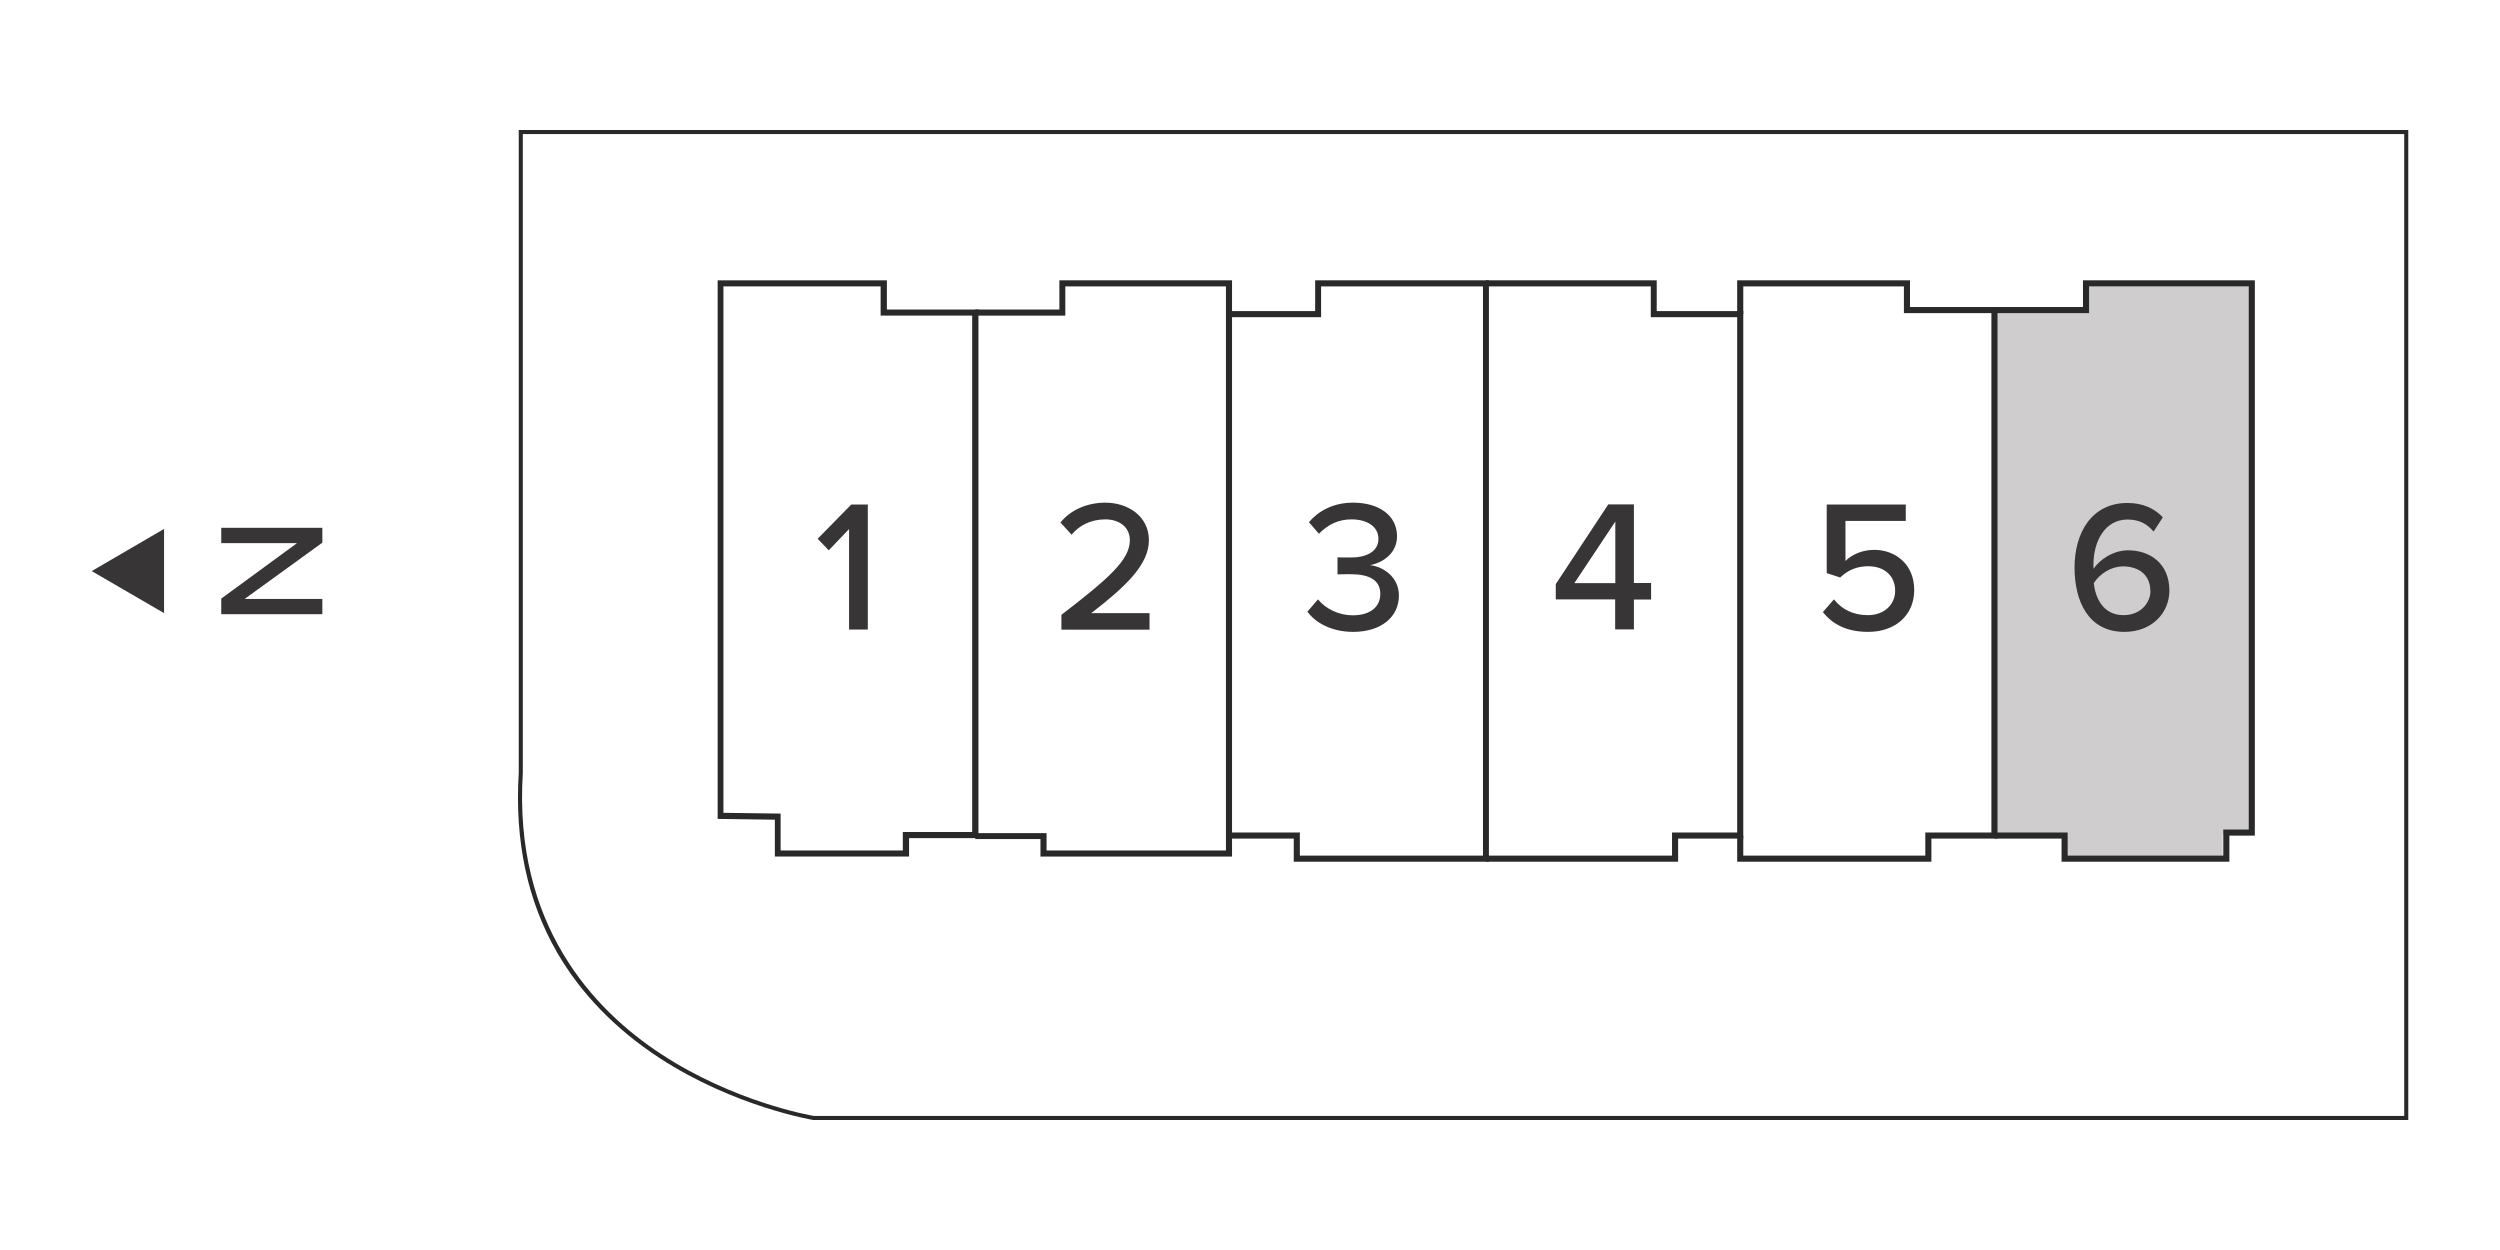 <?xml version="1.0" encoding="UTF-8"?> <svg xmlns="http://www.w3.org/2000/svg" xmlns:xlink="http://www.w3.org/1999/xlink" id="Layer_1" viewBox="0 0 160 80"><defs><clipPath id="clippath"><rect x="5.87" y="8.32" width="148.27" height="63.36" style="fill: none;"></rect></clipPath><clipPath id="clippath-1"><rect x="5.87" y="8.32" width="148.27" height="63.36" style="fill: none;"></rect></clipPath><clipPath id="clippath-2"><rect x="5.87" y="8.32" width="148.27" height="63.36" style="fill: none;"></rect></clipPath></defs><polyline points="127.64 19.77 127.64 53.46 132.03 53.46 132.03 54.83 142.25 54.83 142.25 53.39 144.2 53.39 144.2 18.33 133.54 18.33 133.54 19.91 127.7 19.86" style="fill: #cfcdce;"></polyline><path d="M49.97,54.43h7.81v-1.18h4.44V20.2h-5.86v-1.87h-10.06v33.69l3.66.05v2.36ZM58.18,54.82h-8.59v-2.36l-3.66-.05V17.94h10.83v1.87h5.86v33.83h-4.44v1.18Z" style="fill: #292929;"></path><polygon points="78.85 54.82 66.59 54.82 66.59 53.7 62.42 53.7 62.42 53.32 66.98 53.32 66.98 54.43 78.46 54.43 78.46 18.33 68.18 18.33 68.18 20.2 62.42 20.2 62.42 19.81 67.8 19.81 67.8 17.94 78.85 17.94 78.85 54.82" style="fill: #292929;"></polygon><polygon points="95.29 55.15 82.8 55.15 82.8 53.67 78.66 53.67 78.66 53.28 83.19 53.28 83.19 54.76 94.91 54.76 94.91 18.33 84.55 18.33 84.55 20.3 78.66 20.3 78.66 19.91 84.17 19.91 84.17 17.94 95.29 17.94 95.29 55.15" style="fill: #292929;"></polygon><polygon points="107.4 55.15 95.1 55.15 95.1 54.76 107.01 54.76 107.01 53.28 111.18 53.28 111.18 20.3 105.65 20.3 105.65 18.33 95.1 18.33 95.1 17.94 106.03 17.94 106.03 19.91 111.57 19.91 111.57 53.67 107.4 53.67 107.4 55.15" style="fill: #292929;"></polygon><polygon points="123.61 55.15 111.18 55.15 111.18 53.48 111.57 53.48 111.57 54.76 123.22 54.76 123.22 53.28 127.45 53.28 127.45 20.04 121.85 20.04 121.85 18.33 111.57 18.33 111.57 20.11 111.18 20.11 111.18 17.94 122.24 17.94 122.24 19.65 127.84 19.65 127.84 53.67 123.61 53.67 123.61 55.15" style="fill: #292929;"></polygon><polygon points="142.68 55.15 131.94 55.15 131.94 53.67 127.65 53.67 127.65 53.28 132.33 53.28 132.33 54.76 142.29 54.76 142.29 53.09 143.92 53.09 143.92 18.33 133.7 18.33 133.7 20.04 127.65 20.04 127.65 19.65 133.31 19.65 133.31 17.94 144.31 17.94 144.31 53.48 142.68 53.48 142.68 55.15" style="fill: #292929;"></polygon><g style="clip-path: url(#clippath);"><path d="M52.08,71.42h101.79V8.58H33.46v40.88c-.6,9.69,4.49,15.15,8.87,18.01,4.65,3.05,9.51,3.91,9.76,3.95M154.13,71.68H52.05s-5.06-.84-9.86-3.98c-2.82-1.85-5.02-4.12-6.54-6.75-1.9-3.29-2.72-7.16-2.45-11.49V8.32h120.93v63.36Z" style="fill: #292929;"></path></g><polygon points="20.63 34.73 15.66 38.33 20.63 38.33 20.63 39.31 14.16 39.31 14.16 38.31 19.01 34.76 14.16 34.76 14.16 33.78 20.63 33.78 20.63 34.73" style="fill: #373535;"></polygon><polygon points="5.87 36.55 10.5 39.24 10.5 33.85 5.87 36.55" style="fill: #373535;"></polygon><polygon points="55.54 40.29 55.54 32.29 54.48 32.29 52.33 34.48 53.04 35.22 54.34 33.86 54.34 40.29 55.54 40.29" style="fill: #373535;"></polygon><g style="clip-path: url(#clippath-1);"><path d="M73.57,40.29v-1.05h-3.73c2.19-1.69,3.69-3.1,3.69-4.66s-1.36-2.41-2.79-2.41c-1.12,0-2.21.44-2.87,1.27l.71.78c.49-.59,1.22-.98,2.17-.98.78,0,1.56.41,1.56,1.34,0,1.26-1.38,2.46-4.38,4.77v.95h5.64Z" style="fill: #373535;"></path><path d="M83.66,39.13c.52.72,1.55,1.31,2.94,1.31,1.81,0,2.93-.97,2.93-2.32,0-1.26-1.1-1.88-1.86-1.95.79-.14,1.74-.73,1.74-1.85,0-1.34-1.17-2.15-2.81-2.15-1.28,0-2.23.54-2.83,1.25l.64.74c.59-.6,1.25-.92,2.09-.92.95,0,1.72.43,1.72,1.25s-.79,1.19-1.76,1.19c-.31,0-.73,0-.86-.01v1.09c.12-.01.54-.01.86-.01,1.16,0,1.88.37,1.88,1.26,0,.84-.66,1.37-1.76,1.37-.9,0-1.73-.41-2.23-1.02l-.67.78Z" style="fill: #373535;"></path></g><path d="M103.38,37.32h-2.62l2.62-3.94v3.94ZM104.57,40.29v-1.92h1.1v-1.06h-1.1v-5.03h-1.64l-3.36,5.1v.98h3.8v1.92h1.2Z" style="fill: #373535;"></path><g style="clip-path: url(#clippath-2);"><path d="M116.67,39.18c.62.78,1.53,1.26,2.9,1.26,1.69,0,2.94-1.03,2.94-2.68s-1.21-2.57-2.56-2.57c-.78,0-1.45.32-1.84.71v-2.56h3.86v-1.05h-5.06v4.39l.86.28c.53-.5,1.1-.72,1.8-.72,1.03,0,1.72.61,1.72,1.57,0,.88-.7,1.56-1.74,1.56-.94,0-1.66-.36-2.18-1.01l-.71.82Z" style="fill: #373535;"></path><path d="M137.63,37.82c0,.71-.58,1.55-1.73,1.55-1.31,0-1.8-1.12-1.9-2.05.42-.64,1.14-1.07,1.88-1.07.95,0,1.74.5,1.74,1.57M132.77,36.31c0,2.2.9,4.13,3.19,4.13,1.76,0,2.88-1.21,2.88-2.65,0-1.7-1.21-2.57-2.65-2.57-.98,0-1.85.64-2.2,1.18-.01-.08-.01-.17-.01-.26,0-1.49.73-2.89,2.18-2.89.79,0,1.26.3,1.67.77l.59-.91c-.51-.55-1.25-.92-2.26-.92-2.29,0-3.39,1.9-3.39,4.14" style="fill: #373535;"></path></g></svg> 